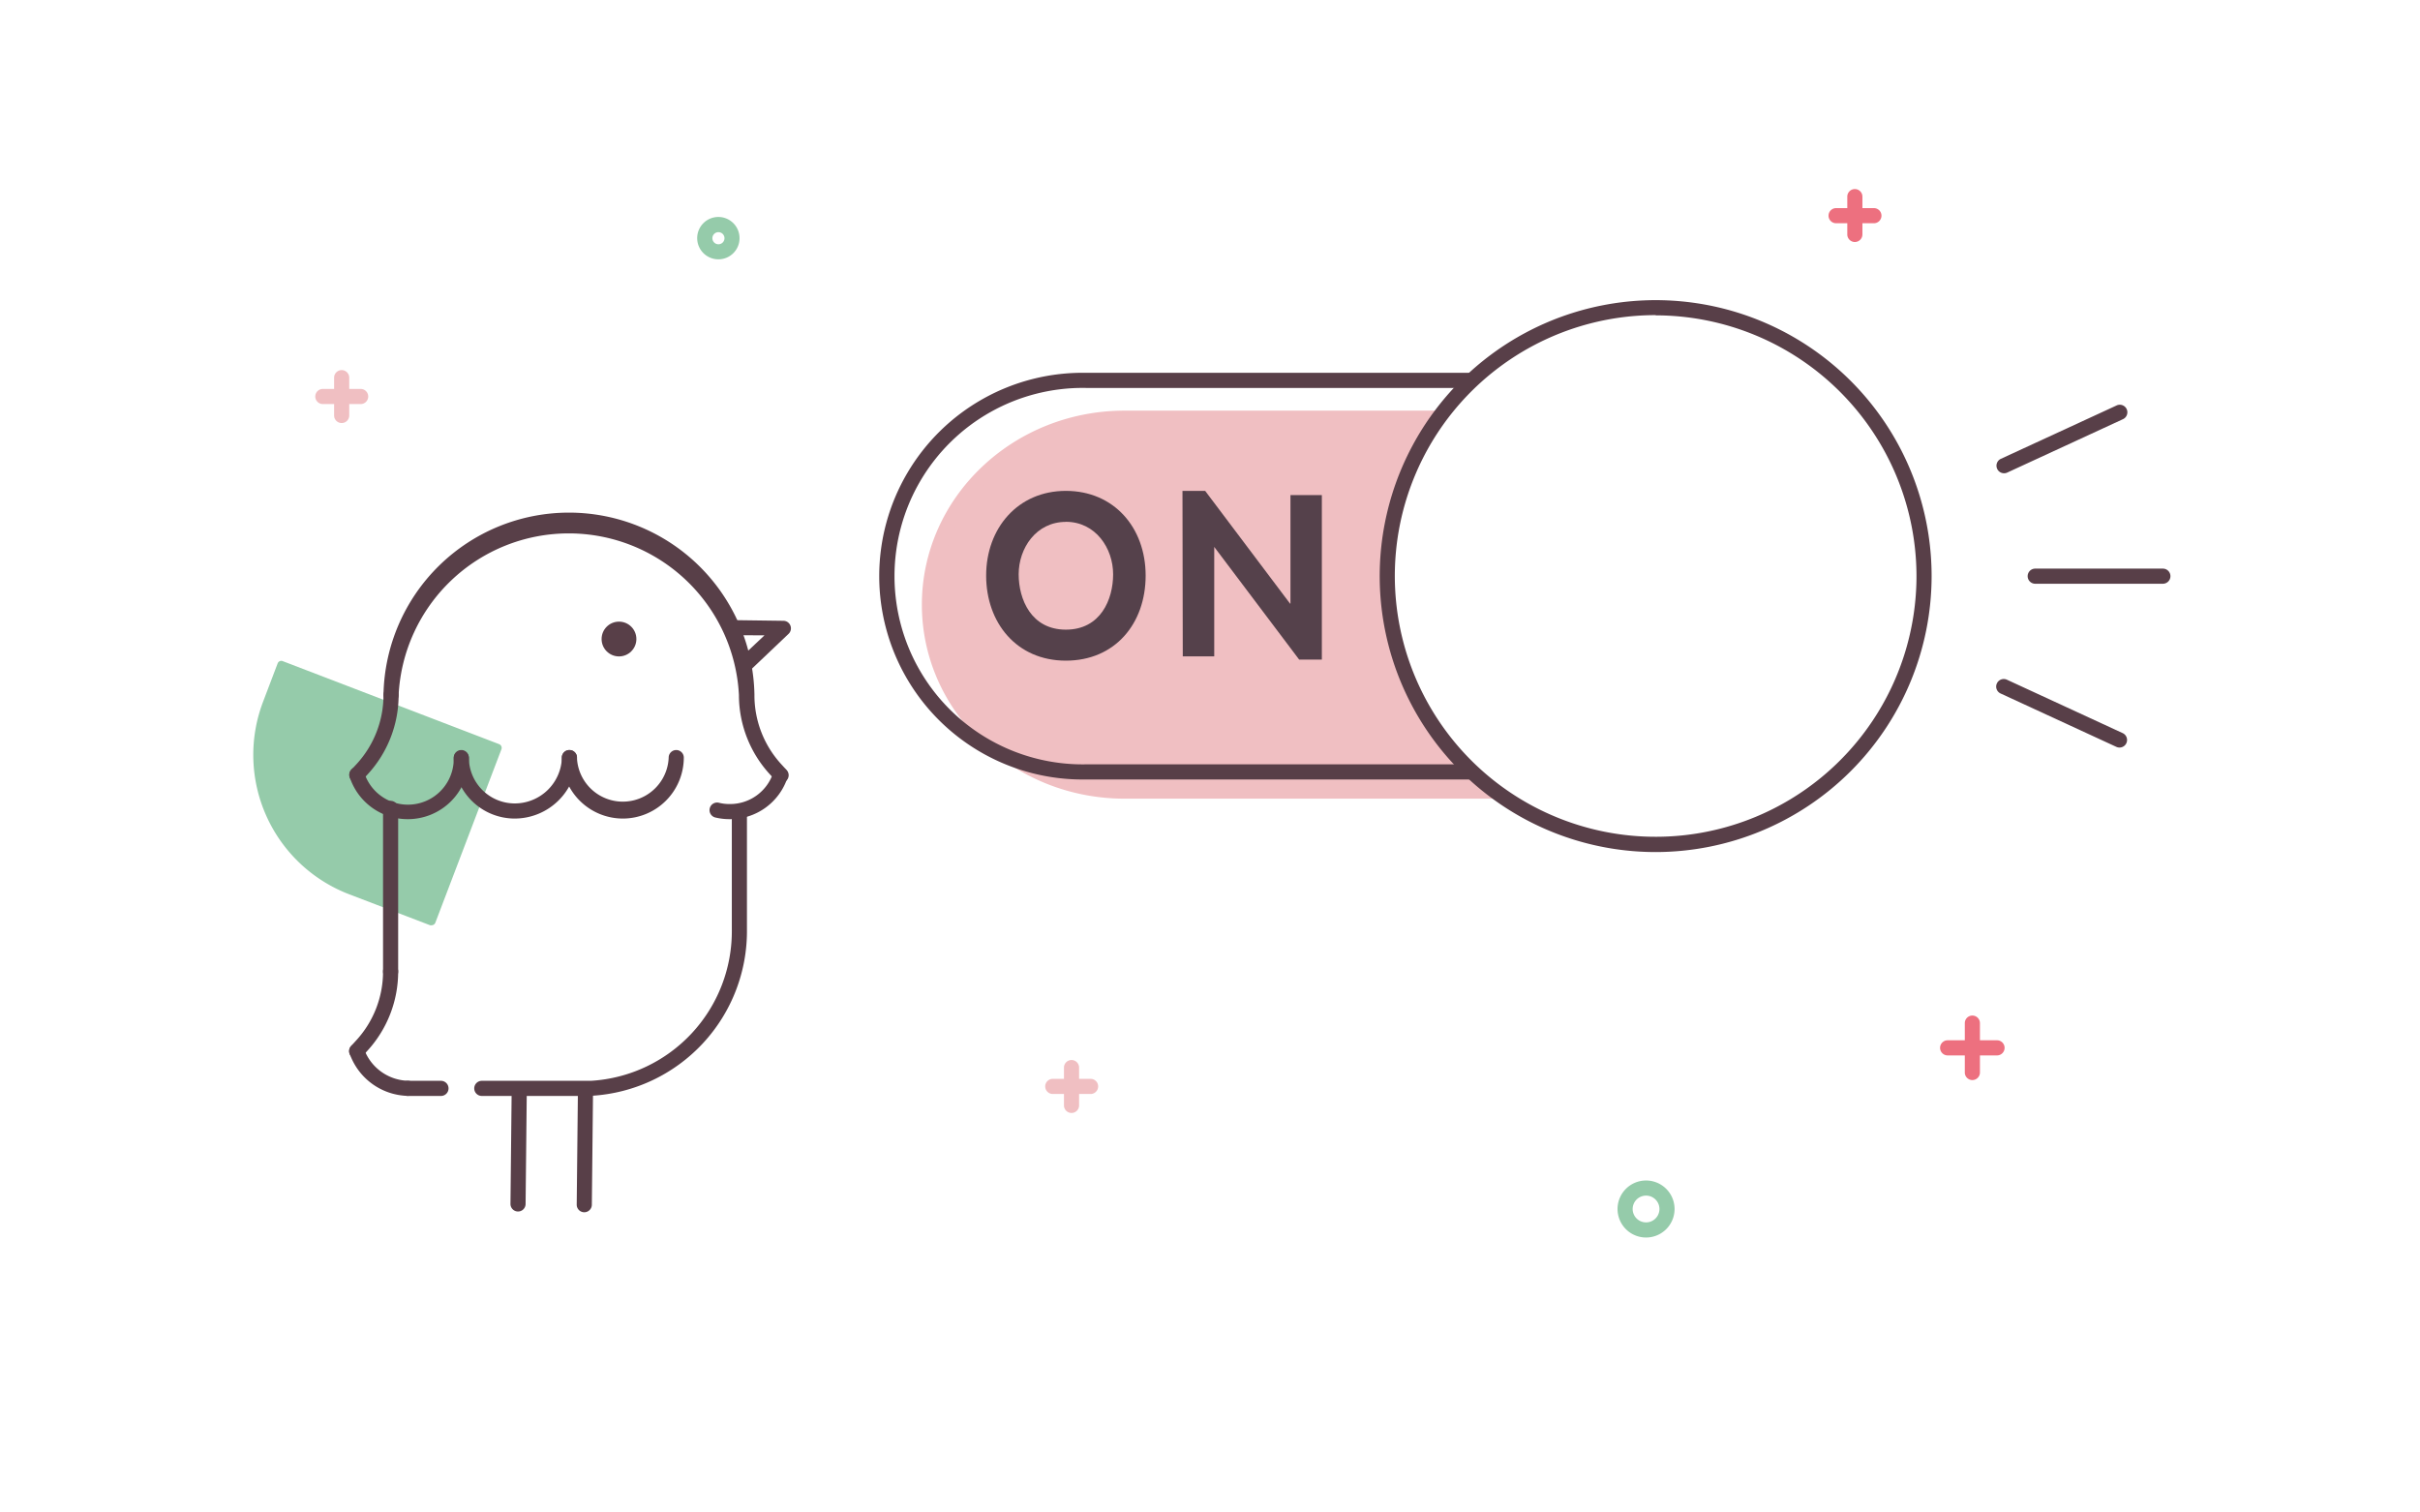<svg xmlns="http://www.w3.org/2000/svg" viewBox="0 0 320 200"><defs><style>.cls-1{fill:#fff;}.cls-2{fill:#f0bfc2;}.cls-3{fill:#583f48;}.cls-4{fill:#55414b;}.cls-5{fill:#95cbaa;}.cls-6{fill:#ed707f;}</style></defs><g id="Layer_2" data-name="Layer 2"><g id="_export"><rect id="guide" class="cls-1" width="320" height="200"/><path class="cls-2" d="M148.71,55.3h50.84a32.74,32.74,0,0,0,0,49.31H148.71c-14.25,0-25.81-11-25.81-24.65h0C122.9,66.34,134.46,55.3,148.71,55.3Z"/><path class="cls-2" d="M199.55,105.61H148.71c-14.78,0-26.81-11.51-26.81-25.65s12-25.66,26.81-25.66h50.84a1,1,0,0,1,.67,1.74,31.74,31.74,0,0,0,0,47.83,1,1,0,0,1-.67,1.74ZM148.71,56.3C135,56.3,123.9,66.91,123.9,80s11.13,23.65,24.81,23.65h48.36a33.64,33.64,0,0,1,0-47.31Z"/><path class="cls-3" d="M194.67,103.07h-51a26.89,26.89,0,1,1,0-53.77h51a1,1,0,0,1,0,2h-51a24.89,24.89,0,1,0,0,49.77h51a1,1,0,1,1,0,2Z"/><circle class="cls-1" cx="218.94" cy="76.19" r="35.48"/><path class="cls-3" d="M218.94,112.67a36.49,36.49,0,1,1,36.48-36.48A36.52,36.52,0,0,1,218.94,112.67Zm0-71a34.49,34.49,0,1,0,34.48,34.49A34.52,34.52,0,0,0,218.94,41.7Z"/><path class="cls-4" d="M140.94,87.36c-6.5,0-10.54-5-10.54-11.25s4.18-11.2,10.54-11.2,10.55,4.86,10.55,11.2S147.45,87.36,140.94,87.36Zm0-18.35c-3.93,0-6.24,3.48-6.24,6.93,0,3.28,1.64,7.32,6.24,7.32s6.25-4,6.25-7.32C147.19,72.49,144.87,69,140.94,69Z"/><path class="cls-4" d="M156.36,64.91h3l11.22,14.9h.06V65.47h4.15V87.22h-3l-11.23-14.9h0V86.79h-4.16Z"/><path class="cls-3" d="M68.5,160.2h0a1,1,0,0,1-1-1l.17-16.13a1,1,0,0,1,1-1h0a1,1,0,0,1,1,1l-.17,16.13A1,1,0,0,1,68.5,160.2Z"/><path class="cls-3" d="M77.26,160.3h0a1,1,0,0,1-1-1l.17-16.14a1,1,0,0,1,1-1h0a1,1,0,0,1,1,1l-.17,16.14A1,1,0,0,1,77.26,160.3Z"/><polyline class="cls-1" points="98.36 88.04 103.61 83.08 96.87 82.98"/><path class="cls-1" d="M58.23,143.92H51.57V107a7.08,7.08,0,0,1-4.47-4.52h0l.64-.7a14.5,14.5,0,0,0,3.85-9.85h0a23.53,23.53,0,0,1,47.05,0h0a14.51,14.51,0,0,0,3.86,9.85l.64.7a7.07,7.07,0,0,1-5.45,4.77l0,.11v15.53c0,11.08-8.55,20.53-19.61,21.05l-1,0H57.42"/><path class="cls-5" d="M34.87,89.55H59.41a0,0,0,0,1,0,0V101a19.21,19.21,0,0,1-19.21,19.21H34.87a0,0,0,0,1,0,0V89.55a0,0,0,0,1,0,0Z" transform="translate(161.94 98.33) rotate(110.94)"/><path class="cls-5" d="M57.07,122.35a.43.43,0,0,1-.19,0l-10.69-4.09A19.74,19.74,0,0,1,34.81,92.73l1.9-5a.52.52,0,0,1,.28-.3.49.49,0,0,1,.41,0L66,98.4a.53.53,0,0,1,.3.69L57.57,122A.53.53,0,0,1,57.07,122.35ZM37.51,88.63,35.8,93.11a18.68,18.68,0,0,0,10.77,24.12l10.19,3.89,8.39-21.91Z"/><path class="cls-3" d="M98.36,89a1,1,0,0,1-.73-.31,1,1,0,0,1,0-1.42l3.46-3.26L96.86,84a1,1,0,0,1-1-1,1,1,0,0,1,1-1l6.73.09a1,1,0,0,1,.68,1.73l-5.26,5A1,1,0,0,1,98.36,89Z"/><path class="cls-3" d="M58.31,144.92h-4.4a1,1,0,0,1,0-2h4.4a1,1,0,0,1,0,2Z"/><path class="cls-3" d="M51.65,129.48a1,1,0,0,1-1-1V106.9a1,1,0,0,1,2,0v21.58A1,1,0,0,1,51.65,129.48Z"/><path class="cls-3" d="M103.21,103.44a1,1,0,0,1-.74-.32l-.64-.7A15.49,15.49,0,0,1,97.71,92v-.1a22.53,22.53,0,0,0-45,0,1,1,0,0,1-2,0v-.08a24.53,24.53,0,0,1,49.05,0v.11a13.49,13.49,0,0,0,3.59,9.17l.64.7a1,1,0,0,1,0,1.42A1.05,1.05,0,0,1,103.21,103.44Z"/><path class="cls-3" d="M77.12,144.92H63.71a1,1,0,0,1,0-2H77.12l1,0a19.81,19.81,0,0,0,18.65-20.05V107.32a1,1,0,0,1,2,0v15.53A21.82,21.82,0,0,1,78.21,144.9Z"/><circle class="cls-3" cx="81.85" cy="84.5" r="2.3"/><path class="cls-3" d="M82.36,108.24a8.08,8.08,0,0,1-8.07-8.06,1,1,0,0,1,2,0,6.07,6.07,0,0,0,12.13,0,1,1,0,0,1,2,0A8.07,8.07,0,0,1,82.36,108.24Z"/><path class="cls-3" d="M96.49,108.32a8.09,8.09,0,0,1-1.9-.22,1,1,0,0,1,.47-1.95,5.71,5.71,0,0,0,1.43.17,6,6,0,0,0,5.77-4.19,1,1,0,0,1,1.9.62A8,8,0,0,1,96.49,108.32Z"/><path class="cls-3" d="M47.16,103.44a1.05,1.05,0,0,1-.68-.26,1,1,0,0,1,0-1.42l.64-.69a13.48,13.48,0,0,0,3.59-9.18,1,1,0,0,1,2,0,15.44,15.44,0,0,1-4.12,10.53l-.64.7A1,1,0,0,1,47.16,103.44Z"/><path class="cls-3" d="M68.05,108.24A8.07,8.07,0,0,1,60,100.18a1,1,0,0,1,2,0,6.07,6.07,0,0,0,6.06,6.06,6.24,6.24,0,0,0,6.24-6.06,1,1,0,0,1,2,0A8.26,8.26,0,0,1,68.05,108.24Z"/><path class="cls-3" d="M53.91,108.32a8.06,8.06,0,0,1-7.67-5.57,1,1,0,0,1,1.91-.62A6.06,6.06,0,0,0,60,100.26a1,1,0,0,1,2,0A8.07,8.07,0,0,1,53.91,108.32Z"/><path class="cls-3" d="M47.15,140a1,1,0,0,1-.67-.27,1,1,0,0,1-.06-1.41l.64-.7a13.44,13.44,0,0,0,3.59-9.17,1,1,0,0,1,2,0A15.48,15.48,0,0,1,48.53,139l-.64.7A1,1,0,0,1,47.15,140Z"/><path class="cls-3" d="M53.91,144.91a8.36,8.36,0,0,1-7.67-5.57,1,1,0,1,1,1.9-.62,6.37,6.37,0,0,0,5.77,4.19,1,1,0,0,1,0,2Z"/><path class="cls-3" d="M286,77.19H269.12a1,1,0,0,1,0-2H286a1,1,0,0,1,0,2Z"/><path class="cls-3" d="M265,62.58a1,1,0,0,1-.91-.58,1,1,0,0,1,.49-1.33l15.31-7.06a1,1,0,0,1,.83,1.82l-15.3,7.06A1,1,0,0,1,265,62.58Z"/><path class="cls-3" d="M280.26,98.85a1,1,0,0,1-.41-.09L264.54,91.7a1,1,0,1,1,.84-1.82l15.3,7.06a1,1,0,0,1-.42,1.91Z"/><line class="cls-6" x1="264.07" y1="138.56" x2="257.54" y2="138.56"/><path class="cls-6" d="M264.07,139.56h-6.53a1,1,0,0,1,0-2h6.53a1,1,0,0,1,0,2Z"/><line class="cls-6" x1="260.81" y1="135.29" x2="260.81" y2="141.82"/><path class="cls-6" d="M260.81,142.82a1,1,0,0,1-1-1v-6.53a1,1,0,0,1,2,0v6.53A1,1,0,0,1,260.81,142.82Z"/><line class="cls-6" x1="247.79" y1="28.52" x2="242.76" y2="28.52"/><path class="cls-6" d="M247.79,29.52h-5a1,1,0,0,1,0-2h5a1,1,0,0,1,0,2Z"/><line class="cls-6" x1="245.27" y1="26.01" x2="245.27" y2="31.04"/><path class="cls-6" d="M245.27,32a1,1,0,0,1-1-1V26a1,1,0,0,1,2,0v5A1,1,0,0,1,245.27,32Z"/><line class="cls-2" x1="47.69" y1="52.43" x2="42.66" y2="52.43"/><path class="cls-2" d="M47.69,53.43h-5a1,1,0,0,1,0-2h5a1,1,0,0,1,0,2Z"/><line class="cls-2" x1="45.18" y1="49.91" x2="45.18" y2="54.94"/><path class="cls-2" d="M45.18,55.94a1,1,0,0,1-1-1v-5a1,1,0,0,1,2,0v5A1,1,0,0,1,45.18,55.94Z"/><line class="cls-2" x1="144.2" y1="143.66" x2="139.18" y2="143.66"/><path class="cls-2" d="M144.21,144.66h-5a1,1,0,0,1,0-2h5a1,1,0,0,1,0,2Z"/><line class="cls-2" x1="141.69" y1="141.14" x2="141.69" y2="146.17"/><path class="cls-2" d="M141.69,147.17a1,1,0,0,1-1-1v-5a1,1,0,0,1,2,0v5A1,1,0,0,1,141.69,147.17Z"/><path class="cls-5" d="M217.67,163.64a3.77,3.77,0,1,1,3.76-3.77A3.77,3.77,0,0,1,217.67,163.64Zm0-5.54a1.77,1.77,0,1,0,1.76,1.77A1.77,1.77,0,0,0,217.67,158.1Z"/><path class="cls-5" d="M95,34.29a2.8,2.8,0,1,1,2.79-2.79A2.79,2.79,0,0,1,95,34.29Zm0-3.59a.8.8,0,0,0-.8.8.8.8,0,1,0,.8-.8Z"/></g></g></svg>